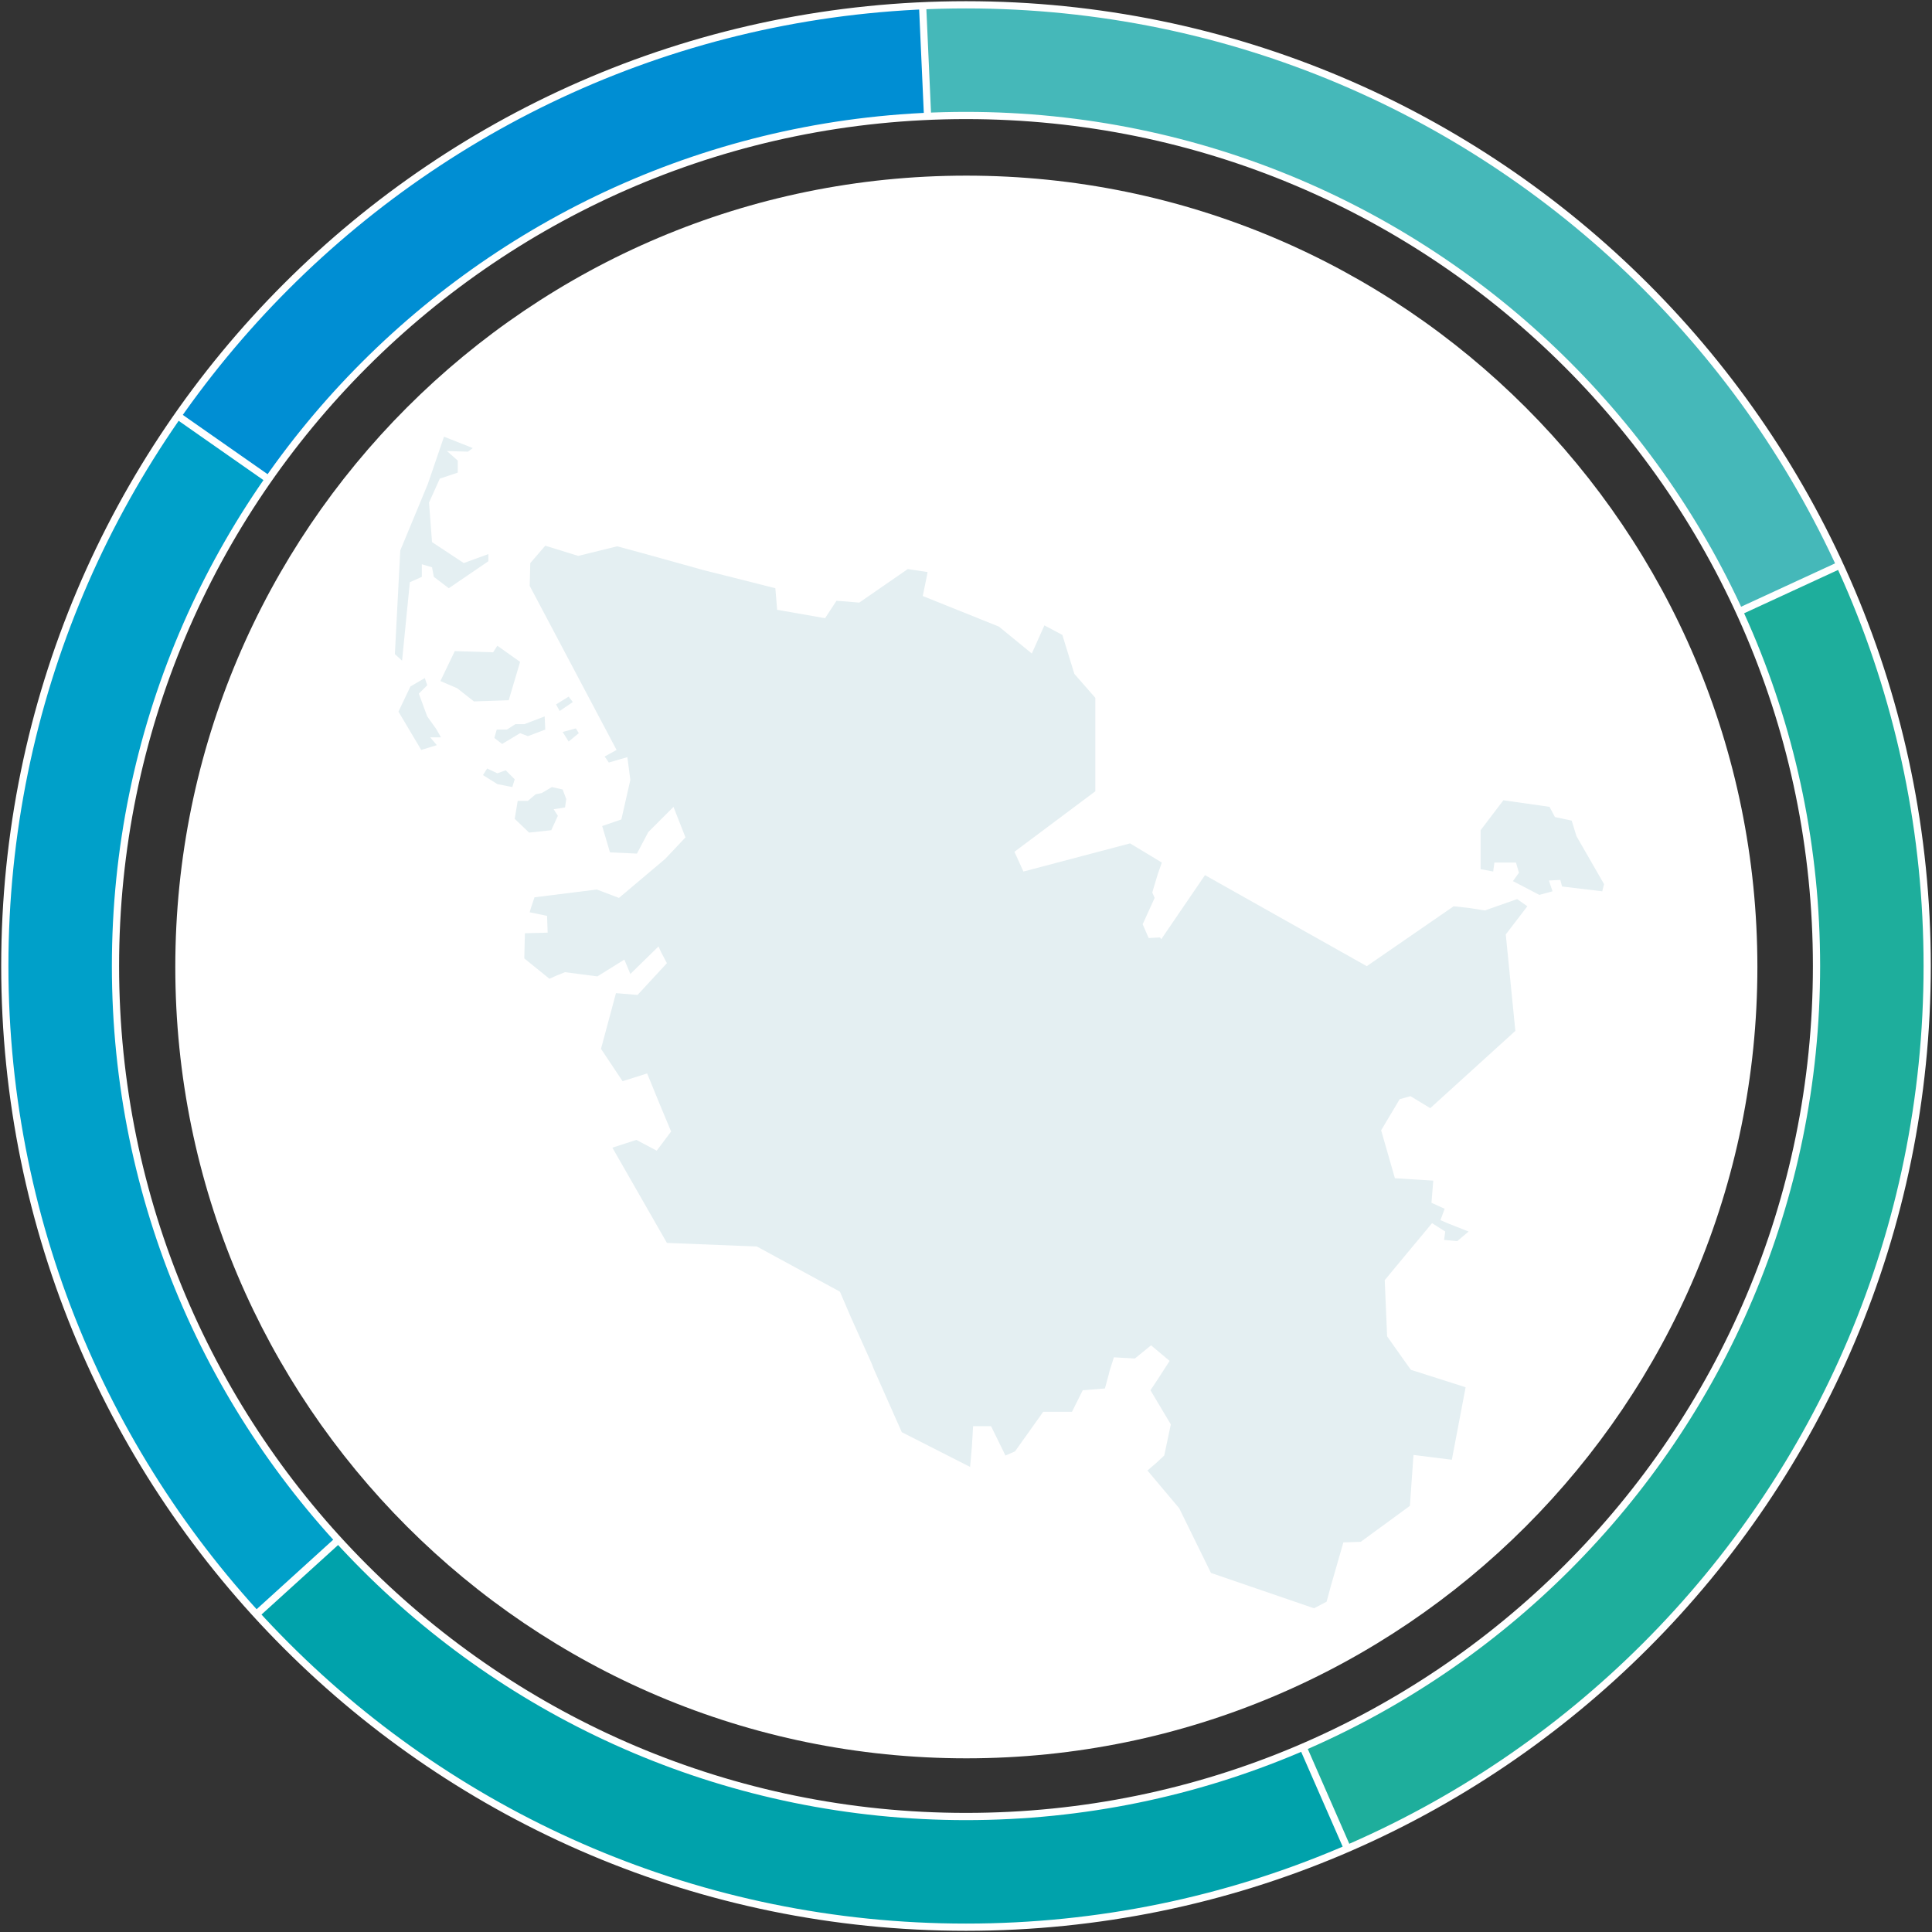 <svg xmlns="http://www.w3.org/2000/svg" xmlns:xlink="http://www.w3.org/1999/xlink" width="803" height="803" viewBox="0 0 803 803">
  <rect x="0" y="0" width="803" height="803" fill="#333333" stroke="none"/>
  <defs>
    <path id="farbrad-a" d="M399.5 0C178.862 0 0 178.862 0 399.5S178.862 799 399.5 799 799 620.138 799 399.5 620.138 0 399.5 0zm0 46C594.733 46 753 204.267 753 399.5S594.733 753 399.5 753 46 594.733 46 399.5 204.267 46 399.5 46z"/>
    <path id="farbrad-c" d="M399.5 0C178.862 0 0 178.862 0 399.5S178.862 799 399.5 799 799 620.138 799 399.5 620.138 0 399.5 0zm0 46C594.733 46 753 204.267 753 399.5S594.733 753 399.5 753 46 594.733 46 399.5 204.267 46 399.5 46zM381.444 0l2.068 46M71.766 170.729l37.769 26.409m-4.979 471.83l34.044-30.907m401.068 86.283l18.293 41.786m163.047-514.004l41.602-19.195"/>
  </defs>
  <g fill="none" fill-rule="evenodd" transform="translate(2 2)">
    <mask id="farbrad-b" fill="#fff">
      <use xlink:href="#farbrad-a"/>
    </mask>
    <use fill="#FFF" fill-rule="nonzero" xlink:href="#farbrad-a"/>
    <path fill="#008ED3" d="M399.5 399.5V-36.699L141.266 46 32.496 162.422z" mask="url(#farbrad-b)"/>
    <path fill="#00A0C9" d="M399.861 399.907L93.321 706.446-36.16 458.5V203.731l94.016-42.633z" mask="url(#farbrad-b)"/>
    <path fill="#00A2AB" d="M70.861 699.445L399.5 399.5l186.309 385.137-323.117 55.391z" mask="url(#farbrad-b)"/>
    <path fill="#45B8B9" d="M378.871-57.734L399.5 399.907l430.469-196.677L530.438-69.359z" mask="url(#farbrad-b)"/>
    <path fill="#1EAE9C" d="M571.914 799L399.5 399.5l406.684-186.652 63.102 330.016-80.555 179.363z" mask="url(#farbrad-b)"/>
    <use fill-rule="nonzero" stroke="#FFF" stroke-width="3" xlink:href="#farbrad-c"/>
    <g fill-rule="nonzero">
      <path fill="#FFF" d="M399.643 728.814c181.578 0 328.783-147.261 328.783-328.907C728.425 218.261 581.22 71 399.643 71S70.86 218.261 70.86 399.907c0 181.646 147.205 328.907 328.783 328.907z"/>
      <g fill="#E4EFF2">
        <path d="M653.235 345.55l-1.992-6.473-6.973-1.494-2.241-4.232-19.176-2.738-9.464 12.447v16.182l5.23.996.498-3.734h8.966l1.245 4.232-2.49 3.485 10.958 5.726 5.479-1.494-1.494-4.481 4.732-.249.747 2.738 16.686 1.992.747-2.987zm-484.889-105.555l4.981-2.24v-5.228l4.234 1.245.747 3.983 6.226 4.73 16.437-11.203v-2.987l-10.211 3.734-13.199-8.713-1.245-16.431 4.483-9.958 7.471-2.49v-4.979l-4.483-3.983 8.717.249 1.992-1.494-11.954-4.73-6.724 19.667-11.456 27.634-2.241 43.068 2.989 2.738zm45.824 33.11l-9.464-6.722-1.743 2.738-15.939-.498-5.977 12.448 6.973 2.987 6.973 5.477 14.445-.498zm-34.866 27.883l-3.736-5.228-3.487-9.46 3.487-3.485-.996-2.987-5.977 3.485-4.981 10.456 9.464 15.933 6.475-1.992-2.74-3.236h4.483zm29.387.249h-4.234l-.996 3.485 3.238 2.49 7.471-4.481 3.238 1.245 7.222-2.739-.249-5.477-8.467 3.236h-3.736zm20.422-10.456l1.494 2.739 5.479-3.734-1.743-2.24zm9.464 11.95l-1.245-1.992-5.479 1.494 2.49 3.983zm-30.383 15.435l-3.487 1.245-4.234-1.992-1.743 2.739 5.977 3.734 6.226 1.245.996-3.236zm18.927 24.895l2.74-5.975-1.743-2.739 4.732-.747.498-3.485-1.494-3.983-4.483-.996-4.234 2.49-2.49.498-3.238 2.738h-4.234l-1.245 7.469 5.977 5.726z"/>
        <path d="M628.58 371.69l-13.448 4.73-6.226-.996-6.724-.747-36.111 24.895-67.242-37.84-18.18 26.638-.498-.747-4.732.249-2.49-5.726 4.981-10.954-.996-2.241 2.241-7.468 1.743-4.979-13.199-7.966-44.33 11.701-3.736-8.215 33.621-25.144v-38.836l-8.716-9.958-4.981-16.182-7.471-3.983-5.23 11.701-13.697-11.203-31.629-12.697 1.743-8.464.249-1.494-8.219-1.245-16.935 11.701-3.237 2.241-2.989-.249-2.74-.249-3.736-.249-4.732 7.22-19.924-3.485-.747-8.962-17.682-4.481-11.954-2.987-24.157-6.722-11.954-3.236-16.188 3.983-13.697-4.232-6.226 7.22-.249 9.46 36.111 68.213-4.981 2.738.747.996.996 1.494 7.72-2.24 1.245 9.46-3.736 16.431-7.97 2.739 3.238 10.954 11.207.498 4.732-8.962 10.46-10.456 4.981 12.697-8.467 8.962-19.176 16.182-9.215-3.485-25.901 3.236-1.494 4.481-.498 1.743 7.222 1.494.249 6.971-9.464.249-.249 10.456 10.46 8.464 2.74-1.245 3.736-1.494 13.448 1.743 11.207-6.971 2.49 5.975 11.705-11.452.996 2.24 2.49 4.73-12.203 13.194-8.966-.747-6.226 23.152 8.966 13.443 8.717-2.738 1.494-.498 4.981 12.198 4.981 11.95-5.977 7.966-8.467-4.481-9.962 3.236 22.663 39.583 37.357 1.494.498.249 33.87 18.422.249.249 4.483 10.456 8.717 19.418.747 1.992 11.705 26.389 28.391 14.439.747-8.464.498-8.464h7.471l5.977 12.198 3.985-1.743 11.705-16.431h11.954l4.483-8.962 9.215-.747 1.494-5.477.498-1.992 1.743-5.477 8.716.498 6.724-5.477 7.72 6.473-4.981 7.717-2.989 4.481 8.467 14.19-2.74 12.945-3.487 3.236-3.487 2.987 13.199 15.684 13.199 26.887 42.836 14.688 5.23-2.739 1.743-6.473 5.23-18.173 7.222-.249 10.211-7.468 10.211-7.468 1.494-21.161 15.939 1.992 5.728-30.123-22.663-7.22-.249-.249-2.49-3.485-7.222-10.207-.996-23.401.249-.249 4.732-5.726 14.694-17.675 5.479 3.485-.498 3.485 5.479.498 4.732-3.983-8.219-3.236-3.487-1.494 1.743-4.73-5.479-2.49.747-9.211-3.985-.249-11.954-.747-5.728-19.916 7.72-12.945 4.483-1.245 8.219 4.979 35.364-32.115-3.985-40.081 8.966-11.701z"/>
      </g>
    </g>
  </g>
</svg>
